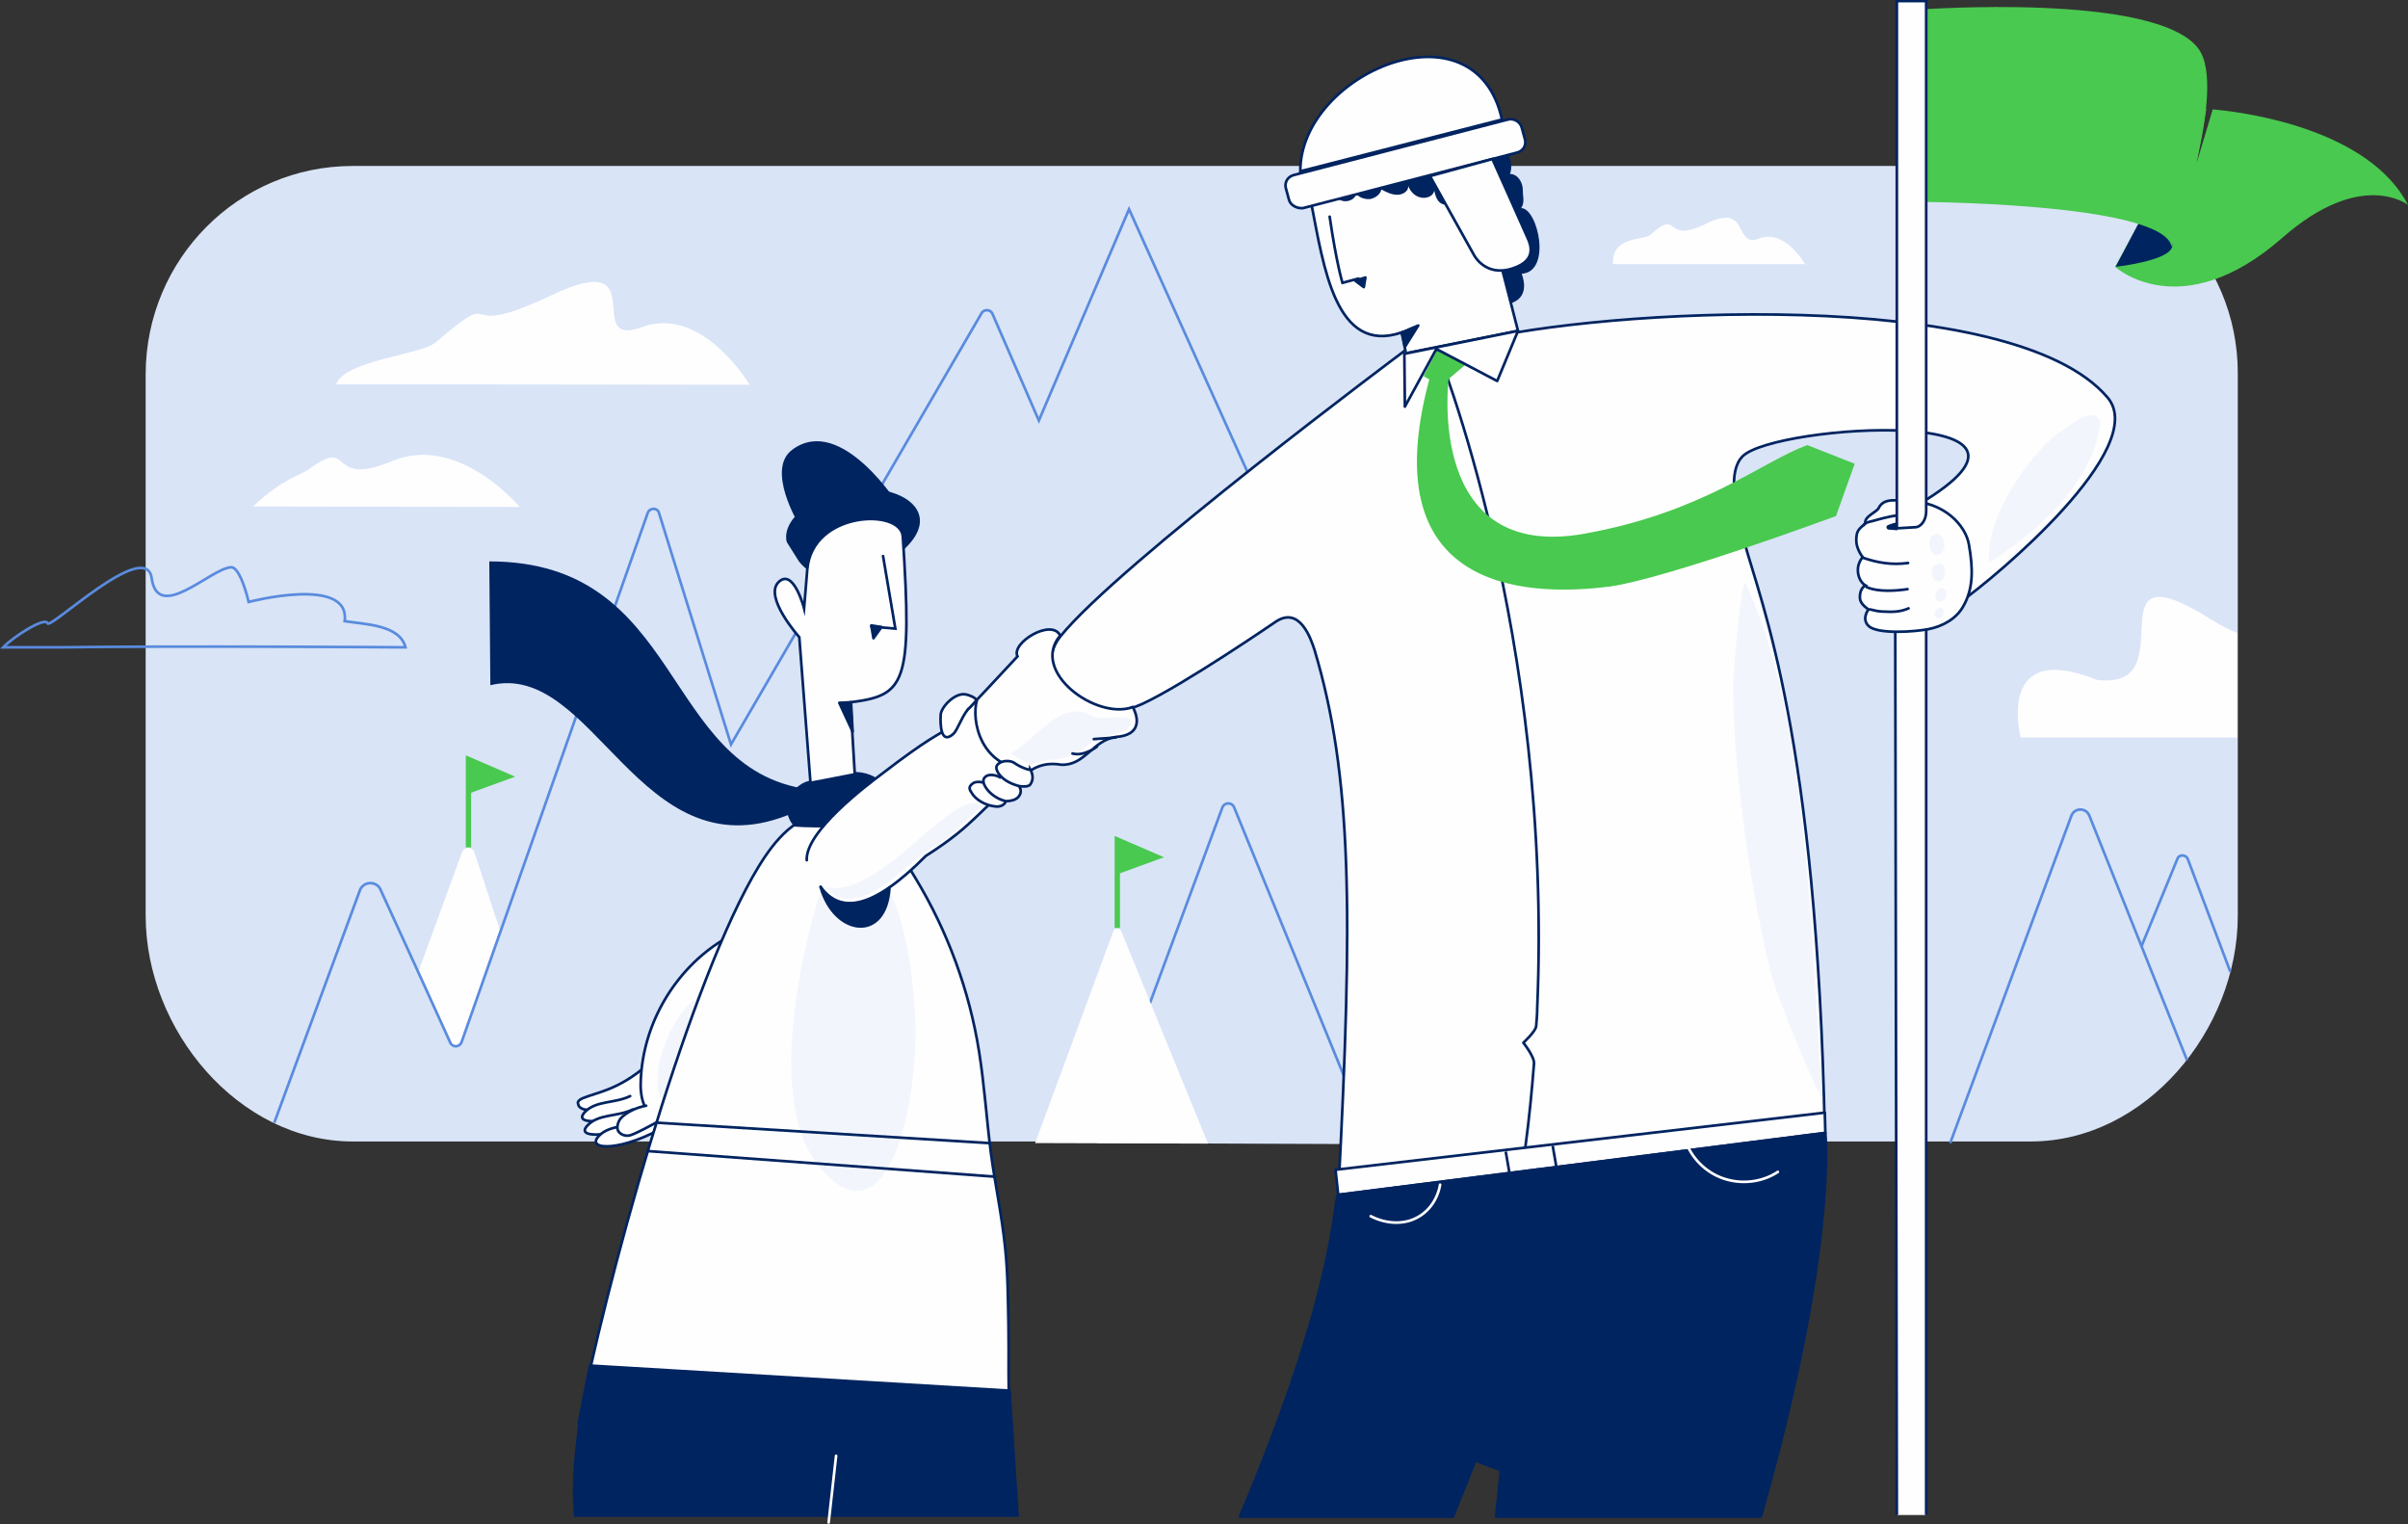 <?xml version="1.0" encoding="utf-8"?>
<!-- Generator: Adobe Illustrator 27.3.1, SVG Export Plug-In . SVG Version: 6.00 Build 0)  -->
<svg version="1.1" id="Layer_1" xmlns="http://www.w3.org/2000/svg" xmlns:xlink="http://www.w3.org/1999/xlink" x="0px" y="0px"
	 viewBox="0 0 451.3 285.6" style="enable-background:new 0 0 451.3 285.6;" xml:space="preserve">
<rect x="0" y="0" width="451.3" height="285.6" fill="#333333" stroke="none"/>
<style type="text/css">
	.st0{fill:#D9E4F7;}
	.st1{fill:#FFFEFF;}
	.st2{fill:none;stroke:#598BDE;stroke-width:0.5;stroke-miterlimit:10;}
	.st3{opacity:0.988;fill:#FFFEFF;enable-background:new    ;}
	.st4{fill:#49C94F;}
	.st5{fill:none;stroke:#49C94F;stroke-miterlimit:10;}
	.st6{fill:#002460;}
	.st7{fill:none;stroke:#002460;stroke-width:0.5;stroke-miterlimit:10;}
	.st8{fill:none;stroke:#002460;stroke-width:0.5;stroke-linecap:round;stroke-miterlimit:10;}
	.st9{fill:#FFFEFF;stroke:#002460;stroke-width:0.5;stroke-miterlimit:10;}
	.st10{fill:#002460;stroke:#002460;stroke-width:0.5;stroke-linecap:round;stroke-linejoin:round;stroke-miterlimit:10;}
	.st11{fill:none;stroke:#002460;stroke-width:0.5;stroke-linejoin:round;stroke-miterlimit:10;}
	.st12{fill:#FFFEFF;stroke:#002460;stroke-width:0.5;stroke-linejoin:round;stroke-miterlimit:10;}
	.st13{fill:none;stroke:#002460;stroke-width:0.5;stroke-linecap:round;stroke-linejoin:round;stroke-miterlimit:10;}
	.st14{fill:#FFFEFF;stroke:#002460;stroke-width:0.5;stroke-linecap:round;stroke-linejoin:round;stroke-miterlimit:10;}
	.st15{fill:#F2F6FC;}
	.st16{fill:#002460;stroke:#002460;stroke-width:0.5;stroke-linejoin:round;stroke-miterlimit:10;}
	.st17{fill:#002460;stroke:#002460;stroke-width:0.5;stroke-miterlimit:10;}
	.st18{fill:#002460;stroke:#002460;stroke-width:0.5;stroke-linecap:round;stroke-miterlimit:10;}
	.st19{fill:none;stroke:#FFFEFF;stroke-width:0.5;stroke-linecap:round;stroke-miterlimit:10;}
</style>
<g>
	<g>
		<path class="st0" d="M66.1,31.1h314.5c21.4,0,38.8,17.3,38.8,38.8v101.7c0,21.4-17.3,42.3-38.8,42.3H66.1
			c-21.4,0-38.8-20.9-38.8-42.3V70C27.4,48.5,44.7,31.1,66.1,31.1z"/>
		<path class="st1" d="M84.6,196.2l-6.3-13.8l8.3-22.7c0.4-1.1,1.9-1.1,2.3,0l4.8,14.6l-7.4,21.5"/>
		<path class="st2" d="M51.4,210.4l16.1-43.7c0.8-1.7,3.3-1.6,3.9,0.2l7,15.3l6,13.2c0.4,0.9,1.7,0.9,2.1-0.1l34.9-99.2
			c0.4-1,1.8-1,2.1,0l13.5,43.4l46.9-80.7c0.4-0.9,1.7-0.9,2.1,0l8.7,20l16.9-39.6L238.1,98"/>
		<path class="st3" d="M302.3,49.5c6.8,0,36,0,36,0s-3.8-6.7-8.6-4.8c-4.9,1.9-1.6-6.9-9.9-2.8s-4.7-3.1-10.5,2.1
			C308,45.1,302,44.2,302.3,49.5z"/>
		<path class="st3" d="M47.4,94.9c10.2,0,50,0.1,50,0.1s-11.5-13.8-23.9-8.6c-12.5,5.2-7-4.9-15.7,1.6C56,89.2,53.3,89.5,47.4,94.9z
			"/>
		<path class="st3" d="M63,72c15.8,0,77.5,0.1,77.5,0.1s-8.9-15-20.2-10.8s2.4-15.1-16.9-6c-19.3,9.2-8.4-2.5-21.8,8.9
			C78.8,66.5,64.6,67.5,63,72z"/>
		<path class="st2" d="M365.5,214.2l22.7-61.3c0.6-1.6,2.8-1.6,3.4,0l18.3,45.8"/>
		<path class="st0" d="M205.8,214.2l23.3-62.9c0.4-1,1.8-1,2.2,0l25.8,63.1"/>
		<path class="st2" d="M205.8,214.2l23.3-62.9c0.4-1,1.8-1,2.2,0l25.8,63.1"/>
		<path class="st1" d="M194,214.2l14.7-39.8c0.2-0.6,1.1-0.6,1.4,0l16.3,39.9"/>
		<path class="st3" d="M419.4,138.2h-40.7c0,0-4.8-18.5,14.3-10.8c17.1,2.1-1.8-25.8,21.3-11.4c2,1.3,3.7,2.1,5,2.6v19.6H419.4z"/>
		<path class="st2" d="M401.4,177.2l6.7-16.3c0.3-0.8,1.5-0.8,1.9,0l8,21.2"/>
		<path class="st4" d="M209.4,173.9v-16.5l7.4,3.2l-7.4,2.7"/>
		<path class="st5" d="M209.4,173.9v-16.5l7.4,3.2l-7.4,2.7"/>
		<path class="st4" d="M87.8,158.8v-16.5l7.4,3.2l-7.4,2.7"/>
		<path class="st5" d="M87.8,158.8v-16.5l7.4,3.2l-7.4,2.7"/>
		<path class="st2" d="M28.4,108.2c1.1,8.7,11.1-1.7,14.9-1.9c1.8-0.1,3.3,6.5,3.3,6.5s19.1-5,18,3.6c3.6,0.6,10.3,0.6,11.4,4.9
			c0,0-43.3-0.3-64.7,0H0.6c1.9-2,7.9-5.8,8.3-4.5S27.1,101,28.4,108.2z"/>
		<path class="st4" d="M414.7,20.5l-3,10l1.8-10.1c-0.6,0-0.9-0.1-0.9-0.1L396.4,50c0,0,12.3,11.2,31.3-5.4
			c14.9-13.1,23.6-6.2,23.6-6.2C444.1,24.5,421.8,21.1,414.7,20.5z"/>
		<path class="st6" d="M396.5,50c0,0,10.1-1.1,10.6-3.8c0.4-2.1-2.6-7.3-4.8-7.2L396.5,50z"/>
		<path class="st4" d="M359.6,1.8l-1.9,36c0,0,47.6,0,49.3,8.4c0,0,10.7-29.6,5-37.1C404.1-1.5,359.6,1.8,359.6,1.8z"/>
		<path class="st1" d="M355.5,283.9l-0.3-167.2l5.8-8.8v176"/>
		<path class="st7" d="M355.5,283.9l-0.3-167.2l5.8-8.8v176"/>
		<path class="st6" d="M282.6,28.9c0.5,0.9,0.9,2.3,0.4,3.7c1.4,0,2.4,1.5,2.4,3c0,1.4,0.4,2.2-0.3,3.4c3.1,0,5.8,11.9,0.1,12.3
			c1.4,4-0.9,5.1-1.9,5.5c-3.1-8.7-4-18-3.3-27.2C279.9,29.5,282.8,29,282.6,28.9z"/>
		<path class="st1" d="M245.7,37.8c2.4,12.3,4.6,28.7,17,24.5l0.8,3.9l21-4.2l-8.1-31.5"/>
		<path class="st7" d="M245.7,37.8c2.4,12.3,4.6,28.7,17,24.5l0.8,3.9l21-4.2l-8.1-31.5"/>
		<path class="st1" d="M249.2,40.6c1.3,8.9,2.4,12.4,2.4,12.4l3-0.8"/>
		<path class="st8" d="M249.2,40.6c1.3,8.9,2.4,12.4,2.4,12.4l3-0.8"/>
		<path class="st6" d="M246.4,37.2c1,1,3.1,0.7,3.6-0.5c0.6,0.6,1.5,1.1,2.4,1s1.8-0.7,1.7-1.5c0.5,0.8,1.7,1.2,2.7,1.1
			c1-0.2,1.9-0.9,2.1-1.8c0.9,0.5,1.9,1,3,1s2.2-0.8,2-1.7c0.4,1,1.1,1.9,2.3,2.2c1.2,0.3,2.5-0.3,2.6-1.3c0.2,1,0.6,2.3,1.7,2.6
			c0.8,0.2,1.8-0.2,2.2-0.9c0.5-0.6,0.6-1.4,0.6-2.2c0.1-1.7-0.1-3.5-1-5.1c-0.1-0.2-0.3-0.4-0.6-0.5c-0.2-0.1-0.4,0-0.6,0
			c-7.5,1.5-15,3-22.5,4.5c-0.9,0.2-1.9,0.4-2.5,1C245.6,36,245.8,37,246.4,37.2z"/>
		<path class="st9" d="M241.6,37.5l-0.6-2.2c-0.3-1.1,0.3-2.2,1.5-2.5l40.1-10.4c1.1-0.3,2.3,0.4,2.6,1.5l0.6,2.2
			c0.3,1.1-0.3,2.2-1.5,2.5L244.2,39C243.1,39.1,241.9,38.5,241.6,37.5z"/>
		<path class="st10" d="M255.9,52l-0.3,1.8l-1.6-1.2L255.9,52z"/>
		<path class="st9" d="M268,33l8.2,14.7c0,0,2.1,4.3,7.3,2.6c5.2-1.7,3-5.2,2.5-6.4s-6.3-14.1-6.3-14.1L268,33z"/>
		<path class="st9" d="M243.7,32.1c-0.1-18.3,32.8-32.4,37.8-9.7L243.7,32.1z"/>
		<path class="st1" d="M273.6,216.7l27-3.5L276.8,63.6l-14.2,2.6L273.6,216.7z"/>
		<path class="st1" d="M275.8,64c24.1-6.1,101.3-10.6,119.2,10.5c8,9.4-21,33.7-27.6,38.3c-1.8-3.5-11.1-16.4-7.8-18.3
			c31.6-18.7-27-15-33-9c-2.8,2.8-1.5,9.4,0.3,16c3.1,11.5,13.6,36.3,15.1,110.8c0.2,10.6-28.9,4.9-42.1,6h-0.1h-0.1"/>
		<path class="st11" d="M275.8,64c24.1-6.1,101.3-10.6,119.2,10.5c8,9.4-21,33.7-27.6,38.3c-1.8-3.5-11.1-16.4-7.8-18.3
			c31.6-18.7-27-15-33-9c-2.8,2.8-1.5,9.4,0.3,16c3.1,11.5,13.6,36.3,15.1,110.8c0.2,10.6-28.9,4.9-42.1,6h-0.1h-0.1"/>
		<path class="st1" d="M263.3,65.7c0,0-53.9,40.2-64.6,53.6c-5.6,7,3.1,18.2,15.4,12.6c7.8-3.6,25-15.4,25-15.4
			c4.5-3,6.6,3.2,7.3,5.4c7,23.5,7.2,48.9,4.4,101.9l25.7-2.3"/>
		<path class="st7" d="M263.3,65.7c0,0-53.9,40.2-64.6,53.6c-5.6,7,3.1,18.2,15.4,12.6c7.8-3.6,25-15.4,25-15.4
			c4.5-3,6.6,3.2,7.3,5.4c7,23.5,7.2,48.9,4.4,101.9l25.7-2.3"/>
		<path class="st12" d="M250.8,223.9l91.3-11.6l-0.1-3.8l-91.7,10.7L250.8,223.9z"/>
		<path class="st7" d="M282.2,215.8l0.8,4.6"/>
		<path class="st7" d="M291,214.7l0.8,4.6"/>
		<path class="st1" d="M269.2,65.2c0,0,21.9,53.5,18.9,123.7c0,1.1-0.1,2.3-0.2,3.4c-0.1,1-2.4,3.1-2.4,3.1s2.1,2.6,2,3.9
			c-0.4,5.1-0.9,10.3-1.6,15.5"/>
		<path class="st13" d="M269.2,65.2c0,0,21.9,53.5,18.9,123.7c0,1.1-0.1,2.3-0.2,3.4c-0.1,1-2.4,3.1-2.4,3.1s2.1,2.6,2,3.9
			c-0.4,5.1-0.9,10.3-1.6,15.5"/>
		<path class="st4" d="M269.3,65.7l-2.5,4.8l3.2,1.8l4.7-4L269.3,65.7z"/>
		<path class="st1" d="M116.3,203.2l4.8-3.3v3.4l-4.5,1.3L116.3,203.2z"/>
		<path class="st1" d="M113.1,207.4l3.6-4l3.4-1.3l1.1,5.1l-7.5,2L113.1,207.4z"/>
		<path class="st1" d="M120.9,199.9c-2.1,1.8-4.5,3.3-7.1,4.3c-1.5,0.6-3.1,1-4.6,1.6c-0.4,0.2-0.8,0.4-0.9,0.8
			c0,0.2,0.1,0.5,0.2,0.7c0.5,0.6,1.3,0.7,2.1,0.7c1,0,2-0.2,2.9-0.5"/>
		<path class="st13" d="M120.9,199.9c-2.1,1.8-4.5,3.3-7.1,4.3c-1.5,0.6-3.1,1-4.6,1.6c-0.4,0.2-0.8,0.4-0.9,0.8
			c0,0.2,0.1,0.5,0.2,0.7c0.5,0.6,1.3,0.7,2.1,0.7c1,0,2-0.2,2.9-0.5"/>
		<path class="st1" d="M118.1,205.4c-2.9,1.4-6.3,0.8-8.4,2.9c-2.8,2.8,5.1,1.8,6.7,0.6"/>
		<path class="st13" d="M118.1,205.4c-2.9,1.4-6.3,0.8-8.4,2.9c-2.8,2.8,5.1,1.8,6.7,0.6"/>
		<path class="st1" d="M118.6,207.9c-2.9,1.4-6.3,0.8-8.4,2.9c-2.8,2.8,5.1,1.8,6.7,0.6"/>
		<path class="st13" d="M118.6,207.9c-2.9,1.4-6.3,0.8-8.4,2.9c-2.8,2.8,5.1,1.8,6.7,0.6"/>
		<path class="st1" d="M120.7,209.9c-2.9,1.4-6.3,0.8-8.4,2.9c-2.8,2.8,4.3,3.2,13.2-2.2"/>
		<path class="st13" d="M120.7,209.9c-2.9,1.4-6.3,0.8-8.4,2.9c-2.8,2.8,4.3,3.2,13.2-2.2"/>
		<path class="st14" d="M135.4,176.2c-8.9,5.5-14.8,15.5-15.3,26c-0.1,1.6,0,3.3,0.6,4.8s1.8,2.9,3.3,3.3c2.3,0.6,4.6-0.9,6.3-2.5
			c4.1-3.9,6.9-9.2,7.9-14.8C139.2,187.2,138.3,181.4,135.4,176.2z"/>
		<path class="st15" d="M131.1,186.9c-1.3,6.8-3.1,13.5-5.2,20.1c-0.9,0-1.7-0.7-2.1-1.4c-0.5-0.8-0.6-1.7-0.6-2.6
			c-0.1-2.1,0.4-4.2,1-6.2c1.4-4.2,3.7-8.3,7.5-10.7C131.6,186.2,131.3,185.9,131.1,186.9z"/>
		<path class="st1" d="M121.1,207.2c-1.9,0.3-3.9,1.4-4.7,2.3c-0.4,0.4-0.9,1.5-0.6,2.3c0.3,0.7,1.2,1.1,2,1c0.8,0,5.3-2.5,6-2.9"/>
		<path class="st13" d="M121.1,207.2c-1.9,0.3-3.9,1.4-4.7,2.3c-0.4,0.4-0.9,1.5-0.6,2.3c0.3,0.7,1.2,1.1,2,1c0.8,0,5.3-2.5,6-2.9"
			/>
		<path class="st14" d="M263.3,76.2l5.9-10.8l11.4,6l3.9-9.4l-21.3,4.3L263.3,76.2z"/>
		<path class="st16" d="M250.8,223.9c-1,1.3,0,16.7-18.4,60.3h39.9l4.2-10.5l4.8,1.8l-0.9,8.7H330c14.4-50.4,12.1-71.9,12.1-71.9
			L250.8,223.9z"/>
		<path class="st4" d="M267.9,71c0.2-0.9,3.6,0,3.6,0s-4.4,34.4,25.5,29c22.2-4,32.9-13.3,41.7-16.6l8.9,3.5l-3.5,9.8
			c0,0-31.3,11.6-42.3,13.2C289.1,111.5,256.6,112.8,267.9,71z"/>
		<path class="st1" d="M108.4,267c5-25.9,19.7-79.6,32.6-102.6c2.9-5.1,6.6-10.6,12.3-11.8c3.8-0.8,7.8,0.7,10.9,3
			c3.1,2.4,5.4,5.6,7.4,9c6,9.9,10.1,21.1,11.9,32.5c1,6.3,1.4,12.6,2.2,18.9c0.8,6,2.1,11.9,2.7,18c0.5,4.8,0.5,9.5,0.6,14.3
			c0.1,6.1-0.1,11.2,0.2,17.2"/>
		<path class="st7" d="M108.4,267c5-25.9,19.7-79.6,32.6-102.6c2.9-5.1,6.6-10.6,12.3-11.8c3.8-0.8,7.8,0.7,10.9,3
			c3.1,2.4,5.4,5.6,7.4,9c6,9.9,10.1,21.1,11.9,32.5c1,6.3,1.4,12.6,2.2,18.9c0.8,6,2.1,11.9,2.7,18c0.5,4.8,0.5,9.5,0.6,14.3
			c0.1,6.1-0.1,11.2,0.2,17.2"/>
		<path class="st17" d="M149.9,105l-2.2-3.5c0,0-1-2.7,2.8-5.8c10.3-8.4,30-2,17.8,7.9C155.9,113.7,149.9,105,149.9,105z"/>
		<path class="st6" d="M152.4,146.2c-4,0.3-6.6,5.5-3.5,8.7c3.9,0.3,15.7,0.6,17.5-3.4c1.4-5-3.9-7.7-8.2-6.6
			C156.5,145.2,153.4,144.4,152.4,146.2z"/>
		<path class="st9" d="M151.3,106.7l-0.6,7.3c0,0-2-7.7-4.8-4.9c-2.8,2.8,3.9,10.3,3.9,10.3l2.1,27.3l8.3-1.6l-0.8-13.5
			c10.3-1.3,11.6-3.4,9.8-31.1C168.8,95.2,152.2,95.8,151.3,106.7z"/>
		<path class="st1" d="M165.5,104.2l2.3,13.6l-4.5-0.4"/>
		<path class="st8" d="M165.5,104.2l2.3,13.6l-4.5-0.4"/>
		<path class="st10" d="M265.8,61l-3.1,1.3c0,0,0.4,1.2,0.6,2.7L265.8,61z"/>
		<path class="st1" d="M153.8,166.2c3.7,5.1,9.8,4.2,19.7-5.8c9.9-6.3,9.5-8.5,18.8-15.4c2.1-1.7,4.2-2.1,6.6-1.7
			c4.4,0.2,5.8-4.5,10.2-5.2c4.7-0.3,4.4-3.4,3.2-5.6c-6.9,2.5-19.3-6.7-13.6-13.4c-1.6-3.3-9.3,1.4-8,3.9
			c-19.2,20.6-7.7,8.4-25.4,22c-2.8,2.1-14.4,10.8-14.1,16.2"/>
		<path class="st8" d="M153.8,166.2c3.7,5.1,9.8,4.2,19.7-5.8c9.9-6.3,9.5-8.5,18.8-15.4c2.1-1.7,4.2-2.1,6.6-1.7
			c4.4,0.2,5.8-4.5,10.2-5.2c4.7-0.3,4.4-3.4,3.2-5.6c-6.9,2.5-19.3-6.7-13.6-13.4c-1.6-3.3-9.3,1.4-8,3.9
			c-19.2,20.6-7.7,8.4-25.4,22c-2.8,2.1-14.4,10.8-14.1,16.2"/>
		<path class="st17" d="M149.8,97.9c0,0-5.9-9.9-1.2-13.4c9-6.8,19.9,10.7,19.9,10.7L149.8,97.9z"/>
		<path class="st15" d="M189.4,141.2c4.9-2.7,9.4-10.3,15.2-7.1c1.8,1.3,7.1-0.8,7.4,1.2c-0.3,1.9-2.6,2.1-4.2,2.5
			c-5.1,1.1-3.4,3.6-9.9,4.5c-2.5,0.2-3.8,0.7-4.8,0.9C192.2,142.9,189.4,141.2,189.4,141.2z"/>
		<path class="st7" d="M183.1,131.2c-1.1,3.6,0.5,13.1,10.4,13.1"/>
		<path class="st10" d="M163.3,117.2l0.4,2.4l1.5-2.1L163.3,117.2z"/>
		<path class="st10" d="M157.3,131.7l2.5,5.4l-0.3-5.5L157.3,131.7z"/>
		<path class="st6" d="M151.4,147.9c-27.6-3.9-23.1-42.7-59.7-42.7l0.2,23.2c19.4-4.7,27.8,35.2,55.6,24.4
			C149.8,152.4,152.5,150.2,151.4,147.9z"/>
		<path class="st9" d="M181.4,132.9c-1.4,1.9-1.9,3.8-2.7,4.6c-2.4,2.2-2.5-1.8-2.4-3.5c0-1.4,2.5-4.1,4.5-3.9
			c0.8,0.1,2,0.6,2.2,1.1C182.9,131.4,181.5,132.9,181.4,132.9z"/>
		<path class="st8" d="M209.1,138.2l-4.1,0.3"/>
		<path class="st1" d="M205.6,139.9c0,0-2.4,1.9-4.6,1.3L205.6,139.9z"/>
		<path class="st8" d="M205.6,139.9c0,0-2.4,1.9-4.6,1.3"/>
		<path class="st1" d="M184.9,146.9c-0.7-0.4-2.1-0.6-2.7,0c-0.6,0.5-0.6,0.9-0.2,1.5c0.8,1.5,2.7,2.5,4.4,2.7
			c0.4,0.1,1.5,0.1,2-0.7c0.3-0.5,0-2.1,0.1-2.6"/>
		<path class="st7" d="M184.9,146.9c-0.7-0.4-2.1-0.6-2.7,0c-0.6,0.5-0.6,0.9-0.2,1.5c0.8,1.5,2.7,2.5,4.4,2.7
			c0.4,0.1,1.5,0.1,2-0.7c0.3-0.5,0-2.1,0.1-2.6"/>
		<path class="st1" d="M187.6,145.8c-0.6-0.5-2-0.8-2.7-0.4c-0.6,0.4-0.7,0.8-0.5,1.5c0.6,1.5,2.3,2.8,4,3.2c0.4,0.1,1.6-0.1,2-0.4
			c0.6-0.3,1.4-1.4,0.5-2.5"/>
		<path class="st7" d="M187.6,145.8c-0.6-0.5-2-0.8-2.7-0.4c-0.6,0.4-0.7,0.8-0.5,1.5c0.6,1.5,2.3,2.8,4,3.2c0.4,0.1,1.6-0.1,2-0.4
			c0.6-0.3,1.4-1.4,0.5-2.5"/>
		<path class="st9" d="M190,142.9c-0.7-0.4-2-0.4-2.7,0.1c-0.6,0.4-0.7,0.8-0.4,1.5c0.7,1.5,2.5,2.4,4.1,2.8
			c0.4,0.1,1.8,0.2,2.1-0.3c0.7-1,0.4-2.1,0-2.8C193.1,144.4,191.4,143.9,190,142.9z"/>
		<path class="st15" d="M153.8,166.9c0,0-12.5,37.9,0.1,52.2c12.7,14.4,18.5-12.8,17.6-29.2c-1-16.4-4.5-22-4.7-22.7
			C160.2,175.2,153.8,166.9,153.8,166.9z"/>
		<path class="st16" d="M153.8,166.2c2.5,9.1,12.3,10.6,12.9,0.1C164.2,169.4,156.2,171.2,153.8,166.2z"/>
		<path class="st18" d="M110.6,255.9l78.6,4.7l1.5,23.4h-82.9C106.7,272.8,110.6,255.9,110.6,255.9z"/>
		<path class="st8" d="M123.4,210.4l61.9,3.8"/>
		<path class="st8" d="M121.4,215.7l65.1,4.8"/>
		<path class="st19" d="M316.5,215.2c1.5,2.9,4.2,5.1,7.4,5.9c3.1,0.8,6.6,0.3,9.3-1.5"/>
		<path class="st19" d="M256.9,227.9c2.7,1.4,5.8,1.6,8.2,0.5c2.5-1.1,4.3-3.5,4.8-6.4"/>
		<path class="st15" d="M327.1,109.2c11.4,23.7,12.3,65.5,14.4,96.4c0.1,1.6-8.3-17.8-9.8-23.9c-4.3-18.1-6.9-39.7-6.9-53.1
			C324.9,123.8,326.5,108,327.1,109.2z"/>
		<path class="st15" d="M393.6,79c-0.8,11.1-12.1,20.9-20.8,26.5c-0.8-7.9,6.5-19.1,12.6-24.1C387.4,80.2,392.2,75.7,393.6,79z"/>
		<path class="st9" d="M369,102c0.8,4.5,0.9,8.3-1.1,11.7c-1.3,2.3-3.9,3.7-6.5,4.2s-9.5,1-11.2-0.6c-1.4-1.4,0-3.1,0-3.1
			s-1.5-0.9-1.6-2c-0.2-1.9,1-2.5,1-2.5s-1.3-0.7-1.4-2.7c-0.1-1.5,0.9-2.6,0.9-2.6s-1.2-1.5-1.2-3.1c0-1.8,0.4-2.1,1.7-3.2
			c-0.3-1.3,2.1-2.1,2.5-2.9c1-2.1,3.8-1.3,5.4-1.3c0.1,0,0.1,0,0.2,0C364.4,94,368.4,98.5,369,102z"/>
		<path class="st1" d="M349.2,98.5c0.5-0.7,1.2-0.7,1.9-0.9c1.4-0.4,2.9-0.8,4.3-1"/>
		<path class="st7" d="M349.2,98.5c0.5-0.7,1.2-0.7,1.9-0.9c1.4-0.4,2.9-0.8,4.3-1"/>
		<path class="st17" d="M355.2,98.2c0,0-0.8,0.2-1.2,0.4c-0.1,0-0.2,0.1-0.2,0.2s0.1,0.2,0.2,0.2c0.5,0,1.3,0.1,1.3,0.1L355.2,98.2z
			"/>
		<path class="st1" d="M349.1,104.5c2.9,1,5.5,1.4,8.5,1L349.1,104.5z"/>
		<path class="st8" d="M349.1,104.5c2.9,1,5.5,1.4,8.5,1"/>
		<path class="st1" d="M349.8,110c2.2,1,5.7,0.7,7.7,0.4L349.8,110z"/>
		<path class="st8" d="M349.8,110c2.2,1,5.7,0.7,7.7,0.4"/>
		<path class="st1" d="M350.5,114.2c0.8,0.2,1.6,0.4,2.4,0.4c1.7,0.1,3.2,0.1,4.8-0.6"/>
		<path class="st8" d="M350.5,114.2c0.8,0.2,1.6,0.4,2.4,0.4c1.7,0.1,3.2,0.1,4.8-0.6"/>
		<path class="st15" d="M364,103.5c1-1,0.3-4.2-1.6-3.3C360.6,101.2,362.1,105.5,364,103.5z"/>
		<path class="st15" d="M362.4,106c-0.5,0.6-0.5,2.3,0.2,2.8c0.2,0.1,0.8,0.2,1,0.1c0.3-0.1,0.5-0.3,0.6-0.5
			c0.4-0.5,0.5-1.2,0.3-1.8c-0.1-0.3-0.2-0.7-0.6-0.9C363.4,105.5,362.6,105.8,362.4,106z"/>
		<path class="st15" d="M363.2,110.5c-0.3,0.3-0.5,0.7-0.5,1.2c0,0.4,0.3,0.9,0.8,1s1-0.3,1.2-0.8c0.2-0.4,0.2-0.9,0-1.2
			C364.2,110,363.4,110.2,363.2,110.5z"/>
		<path class="st15" d="M362.5,114.9c-0.1,0.3,0.1,0.8,0.5,0.9c0.3,0.1,0.7,0,0.9-0.2c0.2-0.2,0.3-0.5,0.4-0.7c0-0.2,0.1-0.4,0-0.6
			s-0.3-0.4-0.5-0.4C363.3,113.8,362.6,114.5,362.5,114.9z"/>
		<path class="st9" d="M355.5,99V0.2h5.5v95.6c0,1.7-1,3-2.1,3L355.5,99z"/>
		<path class="st19" d="M156.7,272.8l-1.4,12.5"/>
		<path class="st15" d="M154.6,166.2c5.5,6.4,13.5-2.4,18.6-6.4c4-1.7,7.7-6.2,11.1-8.7C179.2,146.4,165,168.9,154.6,166.2z"/>
	</g>
</g>
</svg>
